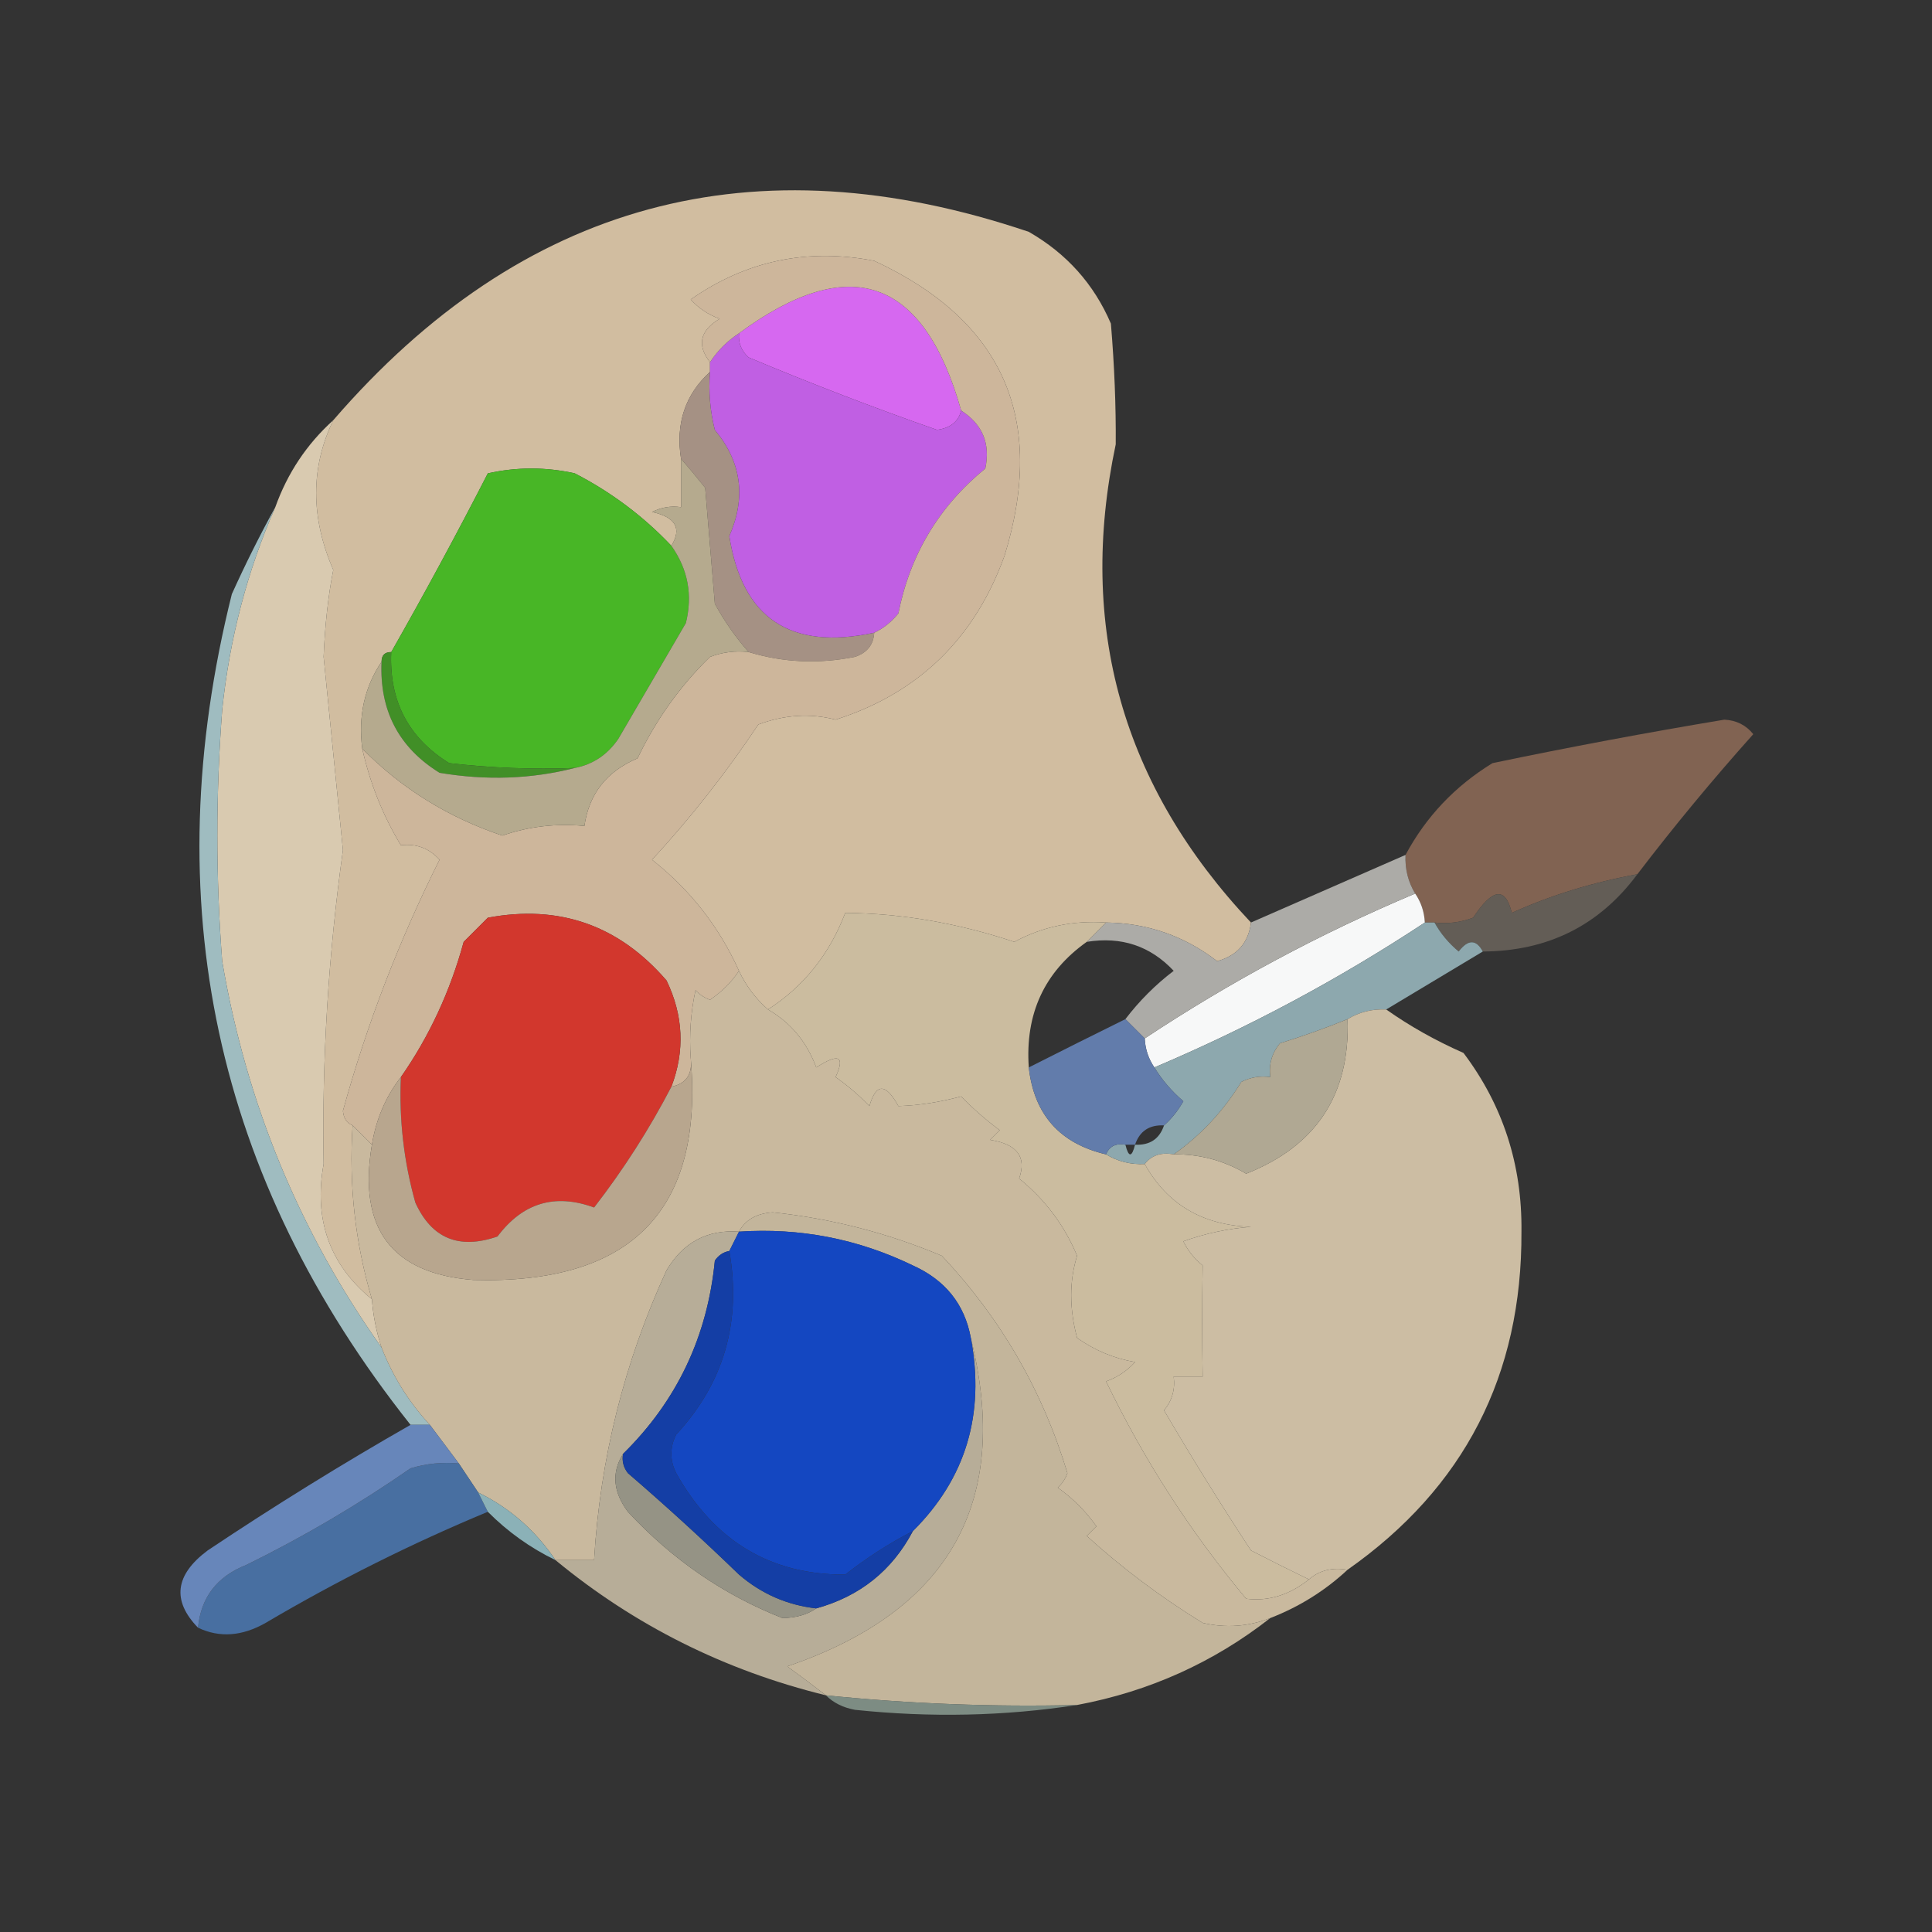 <svg xmlns="http://www.w3.org/2000/svg" xmlns:xlink="http://www.w3.org/1999/xlink" width="200px" height="200px" style="shape-rendering:geometricPrecision; text-rendering:geometricPrecision; image-rendering:optimizeQuality; fill-rule:evenodd; clip-rule:evenodd"><rect width="100%" height="100%" fill="#333333" stroke="none"/><g><path style="opacity:1" fill="#d1bda0" d="M 129.5,95.5 C 129.24,97.595 128.074,98.928 126,99.5C 122.61,96.888 118.776,95.555 114.5,95.5C 111.085,95.261 107.919,95.928 105,97.5C 99.142,95.552 93.308,94.552 87.5,94.5C 85.866,98.787 83.199,102.12 79.5,104.5C 78.211,103.363 77.211,102.03 76.5,100.5C 74.447,95.945 71.447,92.111 67.5,89C 71.517,84.645 75.184,79.978 78.5,75C 81.217,73.987 83.883,73.82 86.5,74.5C 95.077,71.757 100.911,66.091 104,57.5C 108.341,43.354 103.841,33.187 90.5,27C 83.575,25.656 77.241,26.99 71.5,31C 72.328,31.915 73.328,32.581 74.5,33C 72.452,34.226 72.119,35.726 73.5,37.5C 73.5,37.833 73.5,38.167 73.5,38.5C 70.925,40.845 69.925,43.845 70.5,47.5C 70.5,49.167 70.5,50.833 70.5,52.5C 69.448,52.35 68.448,52.517 67.5,53C 69.939,53.533 70.605,54.7 69.5,56.5C 66.61,53.447 63.276,50.947 59.5,49C 56.5,48.333 53.5,48.333 50.5,49C 47.283,55.269 43.95,61.435 40.5,67.5C 39.833,67.5 39.5,67.833 39.5,68.5C 37.734,71.123 37.068,74.123 37.5,77.5C 38.31,81.108 39.643,84.442 41.5,87.5C 43.103,87.312 44.437,87.812 45.5,89C 41.303,97.383 37.97,106.05 35.5,115C 35.57,115.765 35.903,116.265 36.5,116.5C 36.101,122.667 36.768,128.667 38.5,134.5C 34.123,130.928 32.457,126.261 33.5,120.5C 33.32,109.695 33.987,98.862 35.5,88C 34.833,81.333 34.167,74.667 33.5,68C 33.644,64.645 33.977,61.645 34.5,59C 32.139,53.551 32.139,48.384 34.5,43.5C 54.041,20.887 78.041,14.387 106.5,24C 110.415,26.245 113.248,29.412 115,33.5C 115.364,37.867 115.53,42.034 115.5,46C 111.507,64.866 116.174,81.366 129.5,95.5 Z"></path></g><g><path style="opacity:1" fill="#d668f0" d="M 99.5,42.5 C 99.209,43.649 98.376,44.316 97,44.5C 90.435,42.2 83.935,39.7 77.5,37C 76.748,36.329 76.414,35.496 76.5,34.5C 87.958,26.057 95.624,28.724 99.5,42.5 Z"></path></g><g><path style="opacity:1" fill="#a59184" d="M 73.5,38.5 C 73.338,40.527 73.504,42.527 74,44.5C 76.759,47.809 77.259,51.476 75.5,55.5C 76.835,64.017 81.835,67.35 90.5,65.5C 90.423,66.75 89.756,67.583 88.5,68C 84.745,68.755 81.078,68.589 77.5,67.5C 76.164,65.99 74.997,64.323 74,62.5C 73.667,58.5 73.333,54.5 73,50.5C 72.148,49.429 71.315,48.429 70.5,47.5C 69.925,43.845 70.925,40.845 73.5,38.5 Z"></path></g><g><path style="opacity:1" fill="#c05fe3" d="M 76.5,34.5 C 76.414,35.496 76.748,36.329 77.5,37C 83.935,39.7 90.435,42.2 97,44.5C 98.376,44.316 99.209,43.649 99.5,42.5C 101.708,43.917 102.542,45.917 102,48.5C 97.208,52.415 94.208,57.415 93,63.5C 92.292,64.38 91.458,65.047 90.5,65.5C 81.835,67.35 76.835,64.017 75.5,55.5C 77.259,51.476 76.759,47.809 74,44.5C 73.504,42.527 73.338,40.527 73.5,38.5C 73.5,38.167 73.5,37.833 73.5,37.5C 74.272,36.306 75.272,35.306 76.5,34.5 Z"></path></g><g><path style="opacity:1" fill="#cdb69b" d="M 76.5,100.5 C 75.735,101.66 74.735,102.66 73.5,103.5C 72.914,103.291 72.414,102.957 72,102.5C 71.503,104.81 71.337,107.143 71.5,109.5C 71.715,111.179 71.048,112.179 69.5,112.5C 70.914,108.792 70.747,105.125 69,101.5C 64.065,95.781 57.898,93.614 50.5,95C 49.667,95.833 48.833,96.667 48,97.5C 46.605,102.618 44.438,107.285 41.5,111.5C 39.935,113.509 38.935,115.843 38.5,118.5C 37.833,117.833 37.167,117.167 36.5,116.5C 35.903,116.265 35.57,115.765 35.5,115C 37.97,106.05 41.303,97.383 45.5,89C 44.437,87.812 43.103,87.312 41.5,87.5C 39.643,84.442 38.31,81.108 37.5,77.5C 41.554,81.618 46.387,84.618 52,86.5C 54.719,85.556 57.553,85.223 60.5,85.5C 60.972,82.185 62.805,79.851 66,78.5C 67.899,74.522 70.399,71.022 73.5,68C 74.793,67.51 76.127,67.343 77.5,67.5C 81.078,68.589 84.745,68.755 88.5,68C 89.756,67.583 90.423,66.75 90.5,65.5C 91.458,65.047 92.292,64.38 93,63.5C 94.208,57.415 97.208,52.415 102,48.5C 102.542,45.917 101.708,43.917 99.5,42.5C 95.624,28.724 87.958,26.057 76.5,34.5C 75.272,35.306 74.272,36.306 73.5,37.5C 72.119,35.726 72.452,34.226 74.5,33C 73.328,32.581 72.328,31.915 71.5,31C 77.241,26.99 83.575,25.656 90.5,27C 103.841,33.187 108.341,43.354 104,57.5C 100.911,66.091 95.077,71.757 86.5,74.5C 83.883,73.82 81.217,73.987 78.5,75C 75.184,79.978 71.517,84.645 67.5,89C 71.447,92.111 74.447,95.945 76.5,100.5 Z"></path></g><g><path style="opacity:1" fill="#d9cab0" d="M 34.5,43.5 C 32.139,48.384 32.139,53.551 34.5,59C 33.977,61.645 33.644,64.645 33.5,68C 34.167,74.667 34.833,81.333 35.5,88C 33.987,98.862 33.32,109.695 33.5,120.5C 32.457,126.261 34.123,130.928 38.5,134.5C 38.629,136.216 38.962,137.883 39.5,139.5C 31.002,127.533 25.502,114.199 23,99.5C 22.333,90.833 22.333,82.167 23,73.5C 23.759,66.126 25.592,59.126 28.5,52.5C 29.759,48.975 31.759,45.975 34.5,43.5 Z"></path></g><g><path style="opacity:1" fill="#48b626" d="M 69.5,56.5 C 71.219,58.926 71.719,61.593 71,64.5C 68.667,68.5 66.333,72.5 64,76.5C 62.871,78.141 61.371,79.141 59.5,79.5C 55.154,79.666 50.821,79.499 46.5,79C 42.274,76.383 40.274,72.55 40.5,67.5C 43.95,61.435 47.283,55.269 50.5,49C 53.5,48.333 56.5,48.333 59.5,49C 63.276,50.947 66.61,53.447 69.5,56.5 Z"></path></g><g><path style="opacity:1" fill="#418f27" d="M 40.5,67.5 C 40.274,72.55 42.274,76.383 46.5,79C 50.821,79.499 55.154,79.666 59.5,79.5C 55.019,80.648 50.352,80.815 45.5,80C 41.274,77.383 39.274,73.55 39.5,68.5C 39.5,67.833 39.833,67.5 40.5,67.5 Z"></path></g><g><path style="opacity:1" fill="#816352" d="M 169.5,90.5 C 164.862,91.346 160.529,92.679 156.5,94.5C 155.844,91.769 154.511,91.936 152.5,95C 151.207,95.49 149.873,95.657 148.5,95.5C 148.167,95.5 147.833,95.5 147.5,95.5C 147.443,94.391 147.11,93.391 146.5,92.5C 145.766,91.292 145.433,89.959 145.5,88.5C 147.62,84.546 150.62,81.379 154.5,79C 162.462,77.338 170.462,75.838 178.5,74.5C 179.737,74.556 180.737,75.056 181.5,76C 177.288,80.707 173.288,85.54 169.5,90.5 Z"></path></g><g><path style="opacity:1" fill="#b5aa8e" d="M 70.5,47.5 C 71.315,48.429 72.148,49.429 73,50.5C 73.333,54.5 73.667,58.5 74,62.5C 74.997,64.323 76.164,65.99 77.5,67.5C 76.127,67.343 74.793,67.51 73.5,68C 70.399,71.022 67.899,74.522 66,78.5C 62.805,79.851 60.972,82.185 60.5,85.5C 57.553,85.223 54.719,85.556 52,86.5C 46.387,84.618 41.554,81.618 37.5,77.5C 37.068,74.123 37.734,71.123 39.5,68.5C 39.274,73.55 41.274,77.383 45.5,80C 50.352,80.815 55.019,80.648 59.5,79.5C 61.371,79.141 62.871,78.141 64,76.5C 66.333,72.5 68.667,68.5 71,64.5C 71.719,61.593 71.219,58.926 69.5,56.5C 70.605,54.7 69.939,53.533 67.5,53C 68.448,52.517 69.448,52.35 70.5,52.5C 70.5,50.833 70.5,49.167 70.5,47.5 Z"></path></g><g><path style="opacity:1" fill="#f7f8f8" d="M 146.5,92.5 C 147.11,93.391 147.443,94.391 147.5,95.5C 138.648,101.342 129.314,106.342 119.5,110.5C 118.89,109.609 118.557,108.609 118.5,107.5C 127.374,101.621 136.708,96.621 146.5,92.5 Z"></path></g><g><path style="opacity:0.996" fill="#adaca8" d="M 145.5,88.5 C 145.433,89.959 145.766,91.292 146.5,92.5C 136.708,96.621 127.374,101.621 118.5,107.5C 117.833,106.833 117.167,106.167 116.5,105.5C 117.94,103.612 119.606,101.945 121.5,100.5C 119.08,97.923 116.08,96.923 112.5,97.5C 113.167,96.833 113.833,96.167 114.5,95.5C 118.776,95.555 122.61,96.888 126,99.5C 128.074,98.928 129.24,97.595 129.5,95.5C 134.792,93.19 140.126,90.857 145.5,88.5 Z"></path></g><g><path style="opacity:1" fill="#cbbc9f" d="M 114.5,95.5 C 113.833,96.167 113.167,96.833 112.5,97.5C 108.11,100.619 106.11,104.952 106.5,110.5C 107.047,115.381 109.714,118.381 114.5,119.5C 115.708,120.234 117.041,120.567 118.5,120.5C 120.829,124.674 124.496,126.84 129.5,127C 127.1,127.186 124.766,127.686 122.5,128.5C 122.977,129.478 123.643,130.311 124.5,131C 124.429,134.894 124.429,138.727 124.5,142.5C 123.5,142.5 122.5,142.5 121.5,142.5C 121.67,143.822 121.337,144.989 120.5,146C 123.362,150.884 126.362,155.718 129.5,160.5C 131.528,161.549 133.528,162.549 135.5,163.5C 133.471,165.121 131.304,165.788 129,165.5C 123.256,158.63 118.423,151.13 114.5,143C 115.672,142.581 116.672,141.915 117.5,141C 115.336,140.63 113.336,139.796 111.5,138.5C 110.689,135.448 110.689,132.615 111.5,130C 110.199,126.861 108.199,124.195 105.5,122C 106.299,119.772 105.299,118.439 102.5,118C 102.833,117.667 103.167,117.333 103.5,117C 102.057,115.933 100.724,114.766 99.5,113.5C 97.275,114.101 95.109,114.434 93,114.5C 91.691,112.109 90.691,112.109 90,114.5C 88.926,113.382 87.76,112.382 86.5,111.5C 87.504,109.323 86.838,108.989 84.5,110.5C 83.511,107.852 81.844,105.852 79.5,104.5C 83.199,102.12 85.866,98.787 87.5,94.5C 93.308,94.552 99.142,95.552 105,97.5C 107.919,95.928 111.085,95.261 114.5,95.5 Z"></path></g><g><path style="opacity:0.997" fill="#635d56" d="M 169.5,90.5 C 165.567,95.8 160.234,98.466 153.5,98.5C 152.811,97.226 151.977,97.226 151,98.5C 149.955,97.627 149.122,96.627 148.5,95.5C 149.873,95.657 151.207,95.49 152.5,95C 154.511,91.936 155.844,91.769 156.5,94.5C 160.529,92.679 164.862,91.346 169.5,90.5 Z"></path></g><g><path style="opacity:0.953" fill="#a5c3c7" d="M 28.5,52.5 C 25.592,59.126 23.759,66.126 23,73.5C 22.333,82.167 22.333,90.833 23,99.5C 25.502,114.199 31.002,127.533 39.5,139.5C 40.655,142.475 42.322,145.142 44.5,147.5C 43.833,147.5 43.167,147.5 42.5,147.5C 22.224,121.958 16.057,93.291 24,61.5C 25.424,58.352 26.924,55.352 28.5,52.5 Z"></path></g><g><path style="opacity:1" fill="#c9b99e" d="M 76.5,100.5 C 77.211,102.03 78.211,103.363 79.5,104.5C 81.844,105.852 83.511,107.852 84.5,110.5C 86.838,108.989 87.504,109.323 86.5,111.5C 87.76,112.382 88.926,113.382 90,114.5C 90.691,112.109 91.691,112.109 93,114.5C 95.109,114.434 97.275,114.101 99.5,113.5C 100.724,114.766 102.057,115.933 103.5,117C 103.167,117.333 102.833,117.667 102.5,118C 105.299,118.439 106.299,119.772 105.5,122C 108.199,124.195 110.199,126.861 111.5,130C 110.689,132.615 110.689,135.448 111.5,138.5C 113.336,139.796 115.336,140.63 117.5,141C 116.672,141.915 115.672,142.581 114.5,143C 118.423,151.13 123.256,158.63 129,165.5C 131.304,165.788 133.471,165.121 135.5,163.5C 136.568,162.566 137.901,162.232 139.5,162.5C 137.178,164.664 134.511,166.331 131.5,167.5C 129.218,168.39 126.885,168.556 124.5,168C 120.193,165.353 116.193,162.353 112.5,159C 112.833,158.667 113.167,158.333 113.5,158C 112.386,156.43 111.053,155.097 109.5,154C 109.957,153.586 110.291,153.086 110.5,152.5C 107.937,143.976 103.603,136.476 97.5,130C 91.898,127.641 86.064,126.141 80,125.5C 78.319,125.608 77.152,126.275 76.5,127.5C 73.216,127.269 70.716,128.603 69,131.5C 64.615,141.039 62.115,151.039 61.5,161.5C 60.167,161.5 58.833,161.5 57.5,161.5C 55.431,158.427 52.764,156.094 49.5,154.5C 48.833,153.5 48.167,152.5 47.5,151.5C 46.5,150.167 45.5,148.833 44.5,147.5C 42.322,145.142 40.655,142.475 39.5,139.5C 38.962,137.883 38.629,136.216 38.5,134.5C 36.768,128.667 36.101,122.667 36.5,116.5C 37.167,117.167 37.833,117.833 38.5,118.5C 37.035,127.174 40.535,131.841 49,132.5C 65.376,132.964 72.876,125.297 71.5,109.5C 71.337,107.143 71.503,104.81 72,102.5C 72.414,102.957 72.914,103.291 73.5,103.5C 74.735,102.66 75.735,101.66 76.5,100.5 Z"></path></g><g><path style="opacity:0.999" fill="#8da8ae" d="M 147.5,95.5 C 147.833,95.5 148.167,95.5 148.5,95.5C 149.122,96.627 149.955,97.627 151,98.5C 151.977,97.226 152.811,97.226 153.5,98.5C 150.131,100.515 146.798,102.515 143.5,104.5C 142.041,104.433 140.708,104.766 139.5,105.5C 137.233,106.423 134.9,107.256 132.5,108C 131.663,109.011 131.33,110.178 131.5,111.5C 130.448,111.351 129.448,111.517 128.5,112C 126.639,115.025 124.306,117.525 121.5,119.5C 120.209,119.263 119.209,119.596 118.5,120.5C 117.041,120.567 115.708,120.234 114.5,119.5C 114.842,118.662 115.508,118.328 116.5,118.5C 116.833,119.833 117.167,119.833 117.5,118.5C 119.027,118.573 120.027,117.906 120.5,116.5C 121.267,115.828 121.934,114.995 122.5,114C 121.29,112.961 120.29,111.794 119.5,110.5C 129.314,106.342 138.648,101.342 147.5,95.5 Z"></path></g><g><path style="opacity:1" fill="#d2372d" d="M 69.5,112.5 C 67.218,116.893 64.552,121.059 61.5,125C 57.448,123.514 54.115,124.514 51.5,128C 47.525,129.379 44.691,128.213 43,124.5C 41.805,120.249 41.305,115.915 41.5,111.5C 44.438,107.285 46.605,102.618 48,97.5C 48.833,96.667 49.667,95.833 50.5,95C 57.898,93.614 64.065,95.781 69,101.5C 70.747,105.125 70.914,108.792 69.5,112.5 Z"></path></g><g><path style="opacity:1" fill="#ccbda3" d="M 143.5,104.5 C 145.942,106.226 148.609,107.726 151.5,109C 155.582,114.414 157.582,120.58 157.5,127.5C 157.576,142.35 151.576,154.016 139.5,162.5C 137.901,162.232 136.568,162.566 135.5,163.5C 133.528,162.549 131.528,161.549 129.5,160.5C 126.362,155.718 123.362,150.884 120.5,146C 121.337,144.989 121.67,143.822 121.5,142.5C 122.5,142.5 123.5,142.5 124.5,142.5C 124.429,138.727 124.429,134.894 124.5,131C 123.643,130.311 122.977,129.478 122.5,128.5C 124.766,127.686 127.1,127.186 129.5,127C 124.496,126.84 120.829,124.674 118.5,120.5C 119.209,119.596 120.209,119.263 121.5,119.5C 124.181,119.462 126.681,120.129 129,121.5C 136.265,118.636 139.765,113.303 139.5,105.5C 140.708,104.766 142.041,104.433 143.5,104.5 Z"></path></g><g><path style="opacity:1" fill="#b8a68e" d="M 71.5,109.5 C 72.876,125.297 65.376,132.964 49,132.5C 40.535,131.841 37.035,127.174 38.5,118.5C 38.935,115.843 39.935,113.509 41.5,111.5C 41.305,115.915 41.805,120.249 43,124.5C 44.691,128.213 47.525,129.379 51.5,128C 54.115,124.514 57.448,123.514 61.5,125C 64.552,121.059 67.218,116.893 69.5,112.5C 71.048,112.179 71.715,111.179 71.5,109.5 Z"></path></g><g><path style="opacity:1" fill="#b0a893" d="M 139.5,105.5 C 139.765,113.303 136.265,118.636 129,121.5C 126.681,120.129 124.181,119.462 121.5,119.5C 124.306,117.525 126.639,115.025 128.5,112C 129.448,111.517 130.448,111.351 131.5,111.5C 131.33,110.178 131.663,109.011 132.5,108C 134.9,107.256 137.233,106.423 139.5,105.5 Z"></path></g><g><path style="opacity:0.999" fill="#627cab" d="M 116.5,105.5 C 117.167,106.167 117.833,106.833 118.5,107.5C 118.557,108.609 118.89,109.609 119.5,110.5C 120.29,111.794 121.29,112.961 122.5,114C 121.934,114.995 121.267,115.828 120.5,116.5C 118.973,116.427 117.973,117.094 117.5,118.5C 117.167,118.5 116.833,118.5 116.5,118.5C 115.508,118.328 114.842,118.662 114.5,119.5C 109.714,118.381 107.047,115.381 106.5,110.5C 109.85,108.804 113.183,107.137 116.5,105.5 Z"></path></g><g><path style="opacity:1" fill="#b7ad98" d="M 76.5,127.5 C 76.167,128.167 75.833,128.833 75.5,129.5C 74.883,129.611 74.383,129.944 74,130.5C 73.232,138.367 70.065,145.034 64.5,150.5C 63.291,152.435 63.458,154.435 65,156.5C 69.583,161.442 74.916,165.109 81,167.5C 82.385,167.486 83.551,167.152 84.5,166.5C 89.017,165.25 92.35,162.583 94.5,158.5C 99.984,153.047 101.984,146.38 100.5,138.5C 104.701,155.414 98.367,166.748 81.5,172.5C 82.901,173.521 84.235,174.521 85.5,175.5C 75.023,172.928 65.689,168.261 57.5,161.5C 58.833,161.5 60.167,161.5 61.5,161.5C 62.115,151.039 64.615,141.039 69,131.5C 70.716,128.603 73.216,127.269 76.5,127.5 Z"></path></g><g><path style="opacity:1" fill="#486fa1" d="M 47.5,151.5 C 48.167,152.5 48.833,153.5 49.5,154.5C 49.833,155.167 50.167,155.833 50.5,156.5C 42.619,159.774 34.952,163.607 27.5,168C 25.059,169.392 22.726,169.559 20.5,168.5C 20.799,165.358 22.466,163.191 25.5,162C 31.407,159.097 37.073,155.764 42.5,152C 44.134,151.506 45.801,151.34 47.5,151.5 Z"></path></g><g><path style="opacity:1" fill="#959385" d="M 64.5,150.5 C 64.369,151.239 64.536,151.906 65,152.5C 68.928,155.883 72.761,159.383 76.5,163C 78.817,164.993 81.484,166.159 84.5,166.5C 83.551,167.152 82.385,167.486 81,167.5C 74.916,165.109 69.583,161.442 65,156.5C 63.458,154.435 63.291,152.435 64.5,150.5 Z"></path></g><g><path style="opacity:1" fill="#6786ba" d="M 42.5,147.5 C 43.167,147.5 43.833,147.5 44.5,147.5C 45.5,148.833 46.5,150.167 47.5,151.5C 45.801,151.34 44.134,151.506 42.5,152C 37.073,155.764 31.407,159.097 25.5,162C 22.466,163.191 20.799,165.358 20.5,168.5C 17.778,165.698 18.111,163.031 21.5,160.5C 28.396,155.891 35.396,151.558 42.5,147.5 Z"></path></g><g><path style="opacity:0.969" fill="#8eb5bc" d="M 49.5,154.5 C 52.764,156.094 55.431,158.427 57.5,161.5C 54.907,160.246 52.573,158.58 50.5,156.5C 50.167,155.833 49.833,155.167 49.5,154.5 Z"></path></g><g><path style="opacity:1" fill="#c3b59b" d="M 131.5,167.5 C 125.617,172.105 118.951,175.105 111.5,176.5C 102.8,176.711 94.133,176.377 85.5,175.5C 84.235,174.521 82.901,173.521 81.5,172.5C 98.367,166.748 104.701,155.414 100.5,138.5C 99.857,135.012 97.857,132.512 94.5,131C 88.814,128.246 82.814,127.079 76.5,127.5C 77.152,126.275 78.319,125.608 80,125.5C 86.064,126.141 91.898,127.641 97.5,130C 103.603,136.476 107.937,143.976 110.5,152.5C 110.291,153.086 109.957,153.586 109.5,154C 111.053,155.097 112.386,156.43 113.5,158C 113.167,158.333 112.833,158.667 112.5,159C 116.193,162.353 120.193,165.353 124.5,168C 126.885,168.556 129.218,168.39 131.5,167.5 Z"></path></g><g><path style="opacity:1" fill="#1447c1" d="M 76.5,127.5 C 82.814,127.079 88.814,128.246 94.5,131C 97.857,132.512 99.857,135.012 100.5,138.5C 101.984,146.38 99.984,153.047 94.5,158.5C 92.068,159.75 89.734,161.25 87.5,163C 79.781,163.043 73.948,159.543 70,152.5C 69.333,151.167 69.333,149.833 70,148.5C 74.941,143.167 76.774,136.833 75.5,129.5C 75.833,128.833 76.167,128.167 76.5,127.5 Z"></path></g><g><path style="opacity:1" fill="#143ea5" d="M 75.5,129.5 C 76.774,136.833 74.941,143.167 70,148.5C 69.333,149.833 69.333,151.167 70,152.5C 73.948,159.543 79.781,163.043 87.5,163C 89.734,161.25 92.068,159.75 94.5,158.5C 92.35,162.583 89.017,165.25 84.5,166.5C 81.484,166.159 78.817,164.993 76.5,163C 72.761,159.383 68.928,155.883 65,152.5C 64.536,151.906 64.369,151.239 64.5,150.5C 70.065,145.034 73.232,138.367 74,130.5C 74.383,129.944 74.883,129.611 75.5,129.5 Z"></path></g><g><path style="opacity:0.873" fill="#88998f" d="M 85.5,175.5 C 94.133,176.377 102.8,176.711 111.5,176.5C 104.011,177.656 96.345,177.822 88.5,177C 87.263,176.768 86.263,176.268 85.5,175.5 Z"></path></g></svg>